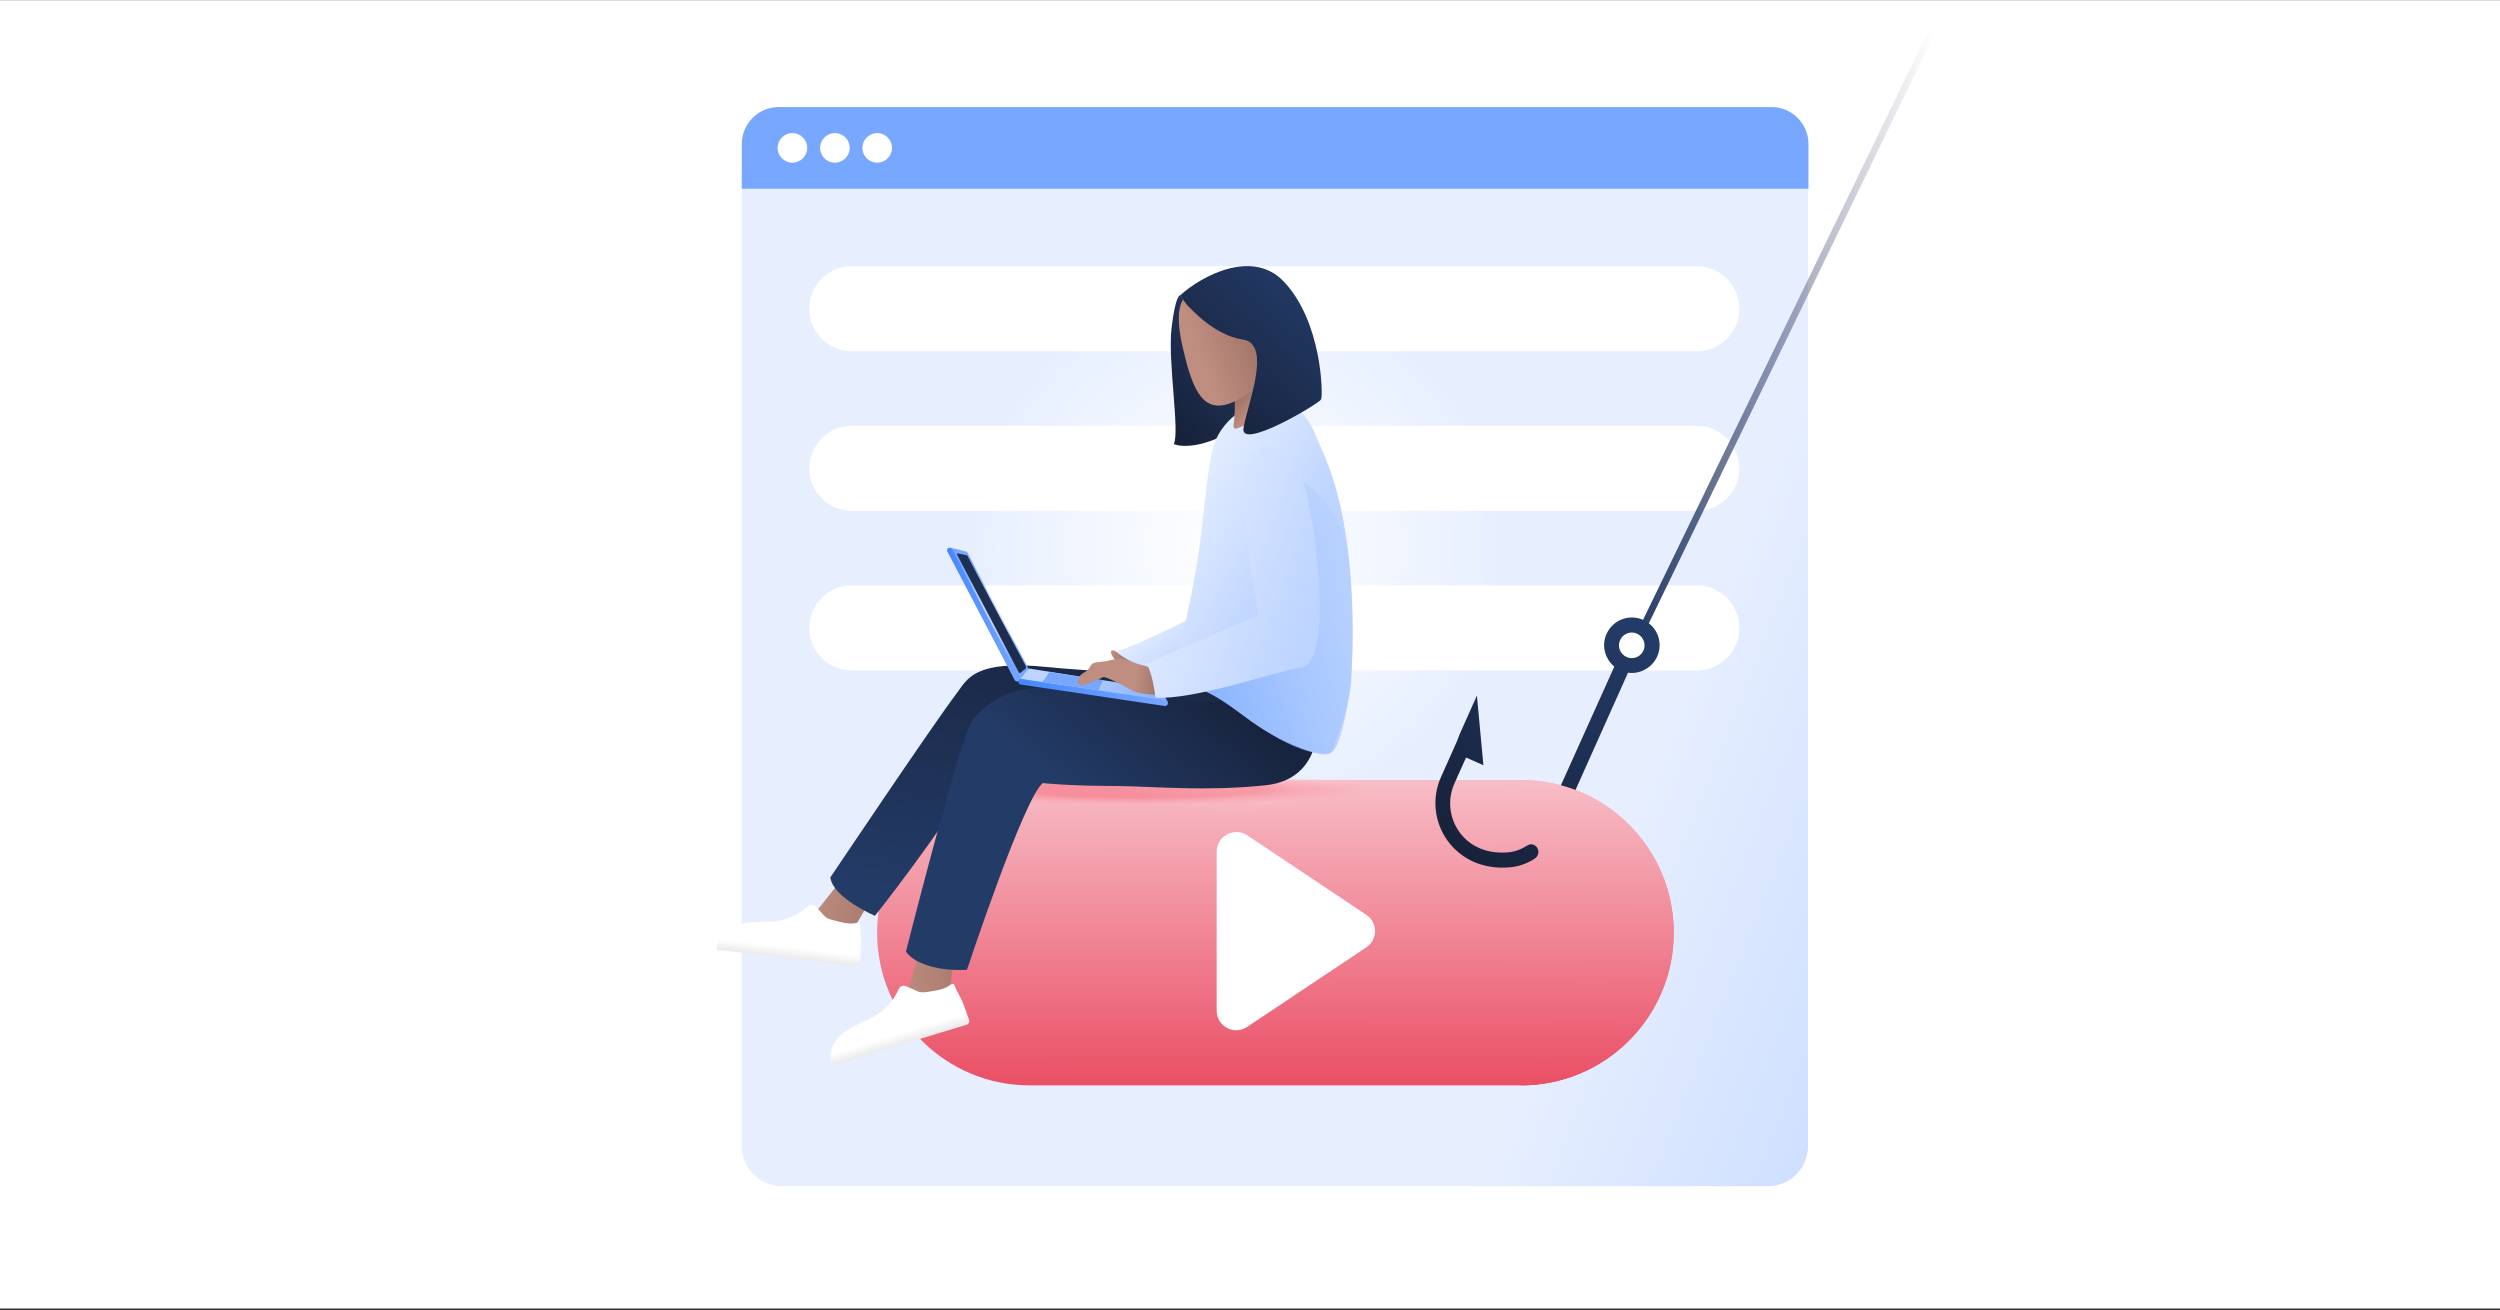 <svg fill="none" height="629" viewBox="0 0 1200 629" width="1200" xmlns="http://www.w3.org/2000/svg" xmlns:xlink="http://www.w3.org/1999/xlink"><rect x="0" y="0" width="1200" height="629" fill="#333333" stroke="none"/><linearGradient id="lg1"><stop offset="0" stop-color="#bdd4ff"/><stop offset="1" stop-color="#e7efff"/></linearGradient><linearGradient id="paint0_linear_35_1248" gradientUnits="userSpaceOnUse" x1="1012.16" x2="781.835" xlink:href="#lg1" y1="476.711" y2="385.311"/><linearGradient id="lg2"><stop offset="0" stop-color="#ea4f65"/><stop offset="1" stop-color="#fce3e8"/></linearGradient><linearGradient id="paint1_linear_35_1248" gradientUnits="userSpaceOnUse" x1="695" x2="694.888" xlink:href="#lg2" y1="520.984" y2="324"/><radialGradient id="paint2_radial_35_1248" cx="0" cy="0" gradientTransform="matrix(145.085 -.07 .005 10.062 549.027 379.012)" gradientUnits="userSpaceOnUse" r="1"><stop offset=".382" stop-color="#f64f64"/><stop offset="1" stop-color="#ffffff" stop-opacity="0"/></radialGradient><linearGradient id="paint3_linear_35_1248" gradientUnits="userSpaceOnUse" x1="786.29" x2="928.038" y1="159.912" y2="159.912"><stop offset="0" stop-color="#233b67"/><stop offset=".998" stop-color="#565378" stop-opacity="0"/></linearGradient><radialGradient id="paint4_radial_35_1248" cx="593" cy="263.353" gradientUnits="userSpaceOnUse" r="127.999"><stop offset="0" stop-color="#ffffff"/><stop offset="1" stop-color="#ffffff" stop-opacity="0"/></radialGradient><linearGradient id="lg3"><stop offset="0" stop-color="#bf8e80"/><stop offset="1" stop-color="#855d53"/></linearGradient><linearGradient id="paint5_linear_35_1248" gradientUnits="userSpaceOnUse" x1="388.662" x2="469.252" xlink:href="#lg3" y1="424.407" y2="454.418"/><linearGradient id="lg4"><stop offset="0" stop-color="#ffffff"/><stop offset=".998" stop-color="#e8e8e9"/></linearGradient><linearGradient id="paint6_linear_35_1248" gradientUnits="userSpaceOnUse" x1="378.911" x2="378.228" xlink:href="#lg4" y1="454.61" y2="460.474"/><linearGradient id="lg5"><stop offset="0" stop-color="#151d32"/><stop offset=".998" stop-color="#233b67"/></linearGradient><linearGradient id="paint7_linear_35_1248" gradientUnits="userSpaceOnUse" x1="550.423" x2="610.716" xlink:href="#lg5" y1="206.774" y2="160.603"/><linearGradient id="paint8_linear_35_1248" gradientUnits="userSpaceOnUse" x1="564.795" x2="580.265" xlink:href="#lg3" y1="320.528" y2="322.21"/><linearGradient id="paint9_linear_35_1248" gradientUnits="userSpaceOnUse" x1="571.938" x2="554.27" xlink:href="#lg1" y1="317.997" y2="294"/><linearGradient id="paint10_linear_35_1248" gradientUnits="userSpaceOnUse" x1="744" x2="717.647" y1="275" y2="467.468"><stop offset="0" stop-color="#151d32"/><stop offset="1" stop-color="#233b67"/></linearGradient><linearGradient id="paint11_linear_35_1248" gradientUnits="userSpaceOnUse" x1="428.023" x2="513.894" xlink:href="#lg3" y1="464.589" y2="459.93"/><linearGradient id="paint12_linear_35_1248" gradientUnits="userSpaceOnUse" x1="622.5" x2="551.692" xlink:href="#lg5" y1="330.128" y2="412.962"/><linearGradient id="paint13_linear_35_1248" gradientUnits="userSpaceOnUse" x1="618.575" x2="558.076" xlink:href="#lg1" y1="276.093" y2="241.522"/><linearGradient id="paint14_linear_35_1248" gradientUnits="userSpaceOnUse" x1="431.141" x2="432.856" xlink:href="#lg4" y1="496.174" y2="501.824"/><linearGradient id="paint15_linear_35_1248" gradientUnits="userSpaceOnUse" x1="532.935" x2="546.468" xlink:href="#lg3" y1="314.207" y2="319.481"/><linearGradient id="lg6"><stop offset=".269" stop-color="#bdd4ff"/><stop offset="1" stop-color="#77a7ff"/></linearGradient><radialGradient id="paint16_radial_35_1248" cx="474.778" cy="294.813" gradientUnits="userSpaceOnUse" r="26.369" xlink:href="#lg6"/><radialGradient id="paint17_radial_35_1248" cx="494.612" cy="310.869" gradientUnits="userSpaceOnUse" r="79.215" xlink:href="#lg6"/><linearGradient id="paint18_linear_35_1248" gradientUnits="userSpaceOnUse" x1="450.271" x2="498.042" xlink:href="#lg5" y1="317.28" y2="281.079"/><linearGradient id="lg7"><stop offset="0" stop-color="#4687ff"/><stop offset=".999" stop-color="#77a7ff"/></linearGradient><linearGradient id="paint19_linear_35_1248" gradientUnits="userSpaceOnUse" x1="454.594" x2="489.753" xlink:href="#lg7" y1="295.034" y2="295.034"/><linearGradient id="paint20_linear_35_1248" gradientUnits="userSpaceOnUse" x1="488.834" x2="560.622" xlink:href="#lg7" y1="332.413" y2="332.413"/><linearGradient id="paint21_linear_35_1248" gradientUnits="userSpaceOnUse" x1="519.464" x2="515.984" xlink:href="#lg7" y1="314.708" y2="323.989"/><linearGradient id="paint22_linear_35_1248" gradientUnits="userSpaceOnUse" x1="545.125" x2="566.915" xlink:href="#lg3" y1="324.736" y2="327.104"/><linearGradient id="paint23_linear_35_1248" gradientUnits="userSpaceOnUse" x1="603.673" x2="591.496" xlink:href="#lg3" y1="196.046" y2="183.724"/><linearGradient id="paint24_linear_35_1248" gradientUnits="userSpaceOnUse" x1="575.585" x2="627.493" xlink:href="#lg3" y1="169.576" y2="150.575"/><linearGradient id="paint25_linear_35_1248" gradientUnits="userSpaceOnUse" x1="547.768" x2="617.237" xlink:href="#lg5" y1="200.38" y2="123.768"/><linearGradient id="paint26_linear_35_1248" gradientUnits="userSpaceOnUse" x1="565.251" x2="747.674" y1="316.83" y2="256.667"><stop offset=".001" stop-color="#82b0ff"/><stop offset="1" stop-color="#e7efff" stop-opacity="0"/></linearGradient><linearGradient id="paint27_linear_35_1248" gradientUnits="userSpaceOnUse" x1="631.929" x2="543.341" xlink:href="#lg1" y1="292.425" y2="260.015"/><linearGradient id="paint28_linear_35_1248" gradientUnits="userSpaceOnUse" x1="659.611" x2="762.14" xlink:href="#lg5" y1="404.432" y2="284.236"/><linearGradient id="paint29_linear_35_1248" gradientUnits="userSpaceOnUse" x1="782.624" x2="782.037" xlink:href="#lg2" y1="520.984" y2="324.002"/><path d="M0 .078H1200V628.078H0Z" fill="#ffffff"/><g clip-rule="evenodd" fill-rule="evenodd"><path d="M848.555 569.384H375.355C364.655 569.384 355.955 560.684 355.955 549.984V85.784C355.955 75.084 364.655 66.384 375.355 66.384H848.455C859.155 66.384 867.855 75.084 867.855 85.784V549.984C867.855 560.684 859.255 569.384 848.555 569.384Z" fill="url(#paint0_linear_35_1248)"/><path d="M867.855 90.584H356.055V69.084C356.055 59.384 363.955 51.384 373.755 51.384H850.355C860.055 51.384 868.055 59.284 868.055 69.084V90.584H867.855Z" fill="#77a7ff"/><path d="M814.455 168.584H408.855C397.555 168.584 388.455 159.384 388.455 148.184 388.455 136.884 397.655 127.784 408.855 127.784H814.455C825.755 127.784 834.855 136.984 834.855 148.184 834.955 159.484 825.755 168.584 814.455 168.584Z" fill="#ffffff"/><path d="M814.455 245.184H408.855C397.555 245.184 388.455 235.984 388.455 224.784 388.455 213.484 397.655 204.384 408.855 204.384H814.455C825.755 204.384 834.855 213.584 834.855 224.784 834.955 236.084 825.755 245.184 814.455 245.184Z" fill="#ffffff"/><path d="M814.455 321.784H408.855C397.555 321.784 388.455 312.584 388.455 301.384 388.455 290.084 397.655 280.984 408.855 280.984H814.455C825.755 280.984 834.855 290.184 834.855 301.384 834.955 312.684 825.755 321.784 814.455 321.784Z" fill="#ffffff"/></g><path d="M730.103 520.984H494.3C453.799 520.984 421 488.185 421 447.684 421 407.182 453.799 374.384 494.3 374.384H730.103C770.604 374.384 803.403 407.182 803.403 447.684 803.403 488.061 770.604 520.984 730.103 520.984Z" fill="url(#paint1_linear_35_1248)"/><path d="M549 386.5C608.647 386.5 657 383.116 657 378.942 657 374.768 608.647 371.384 549 371.384 489.353 371.384 441 374.768 441 378.942 441 383.116 489.353 386.5 549 386.5Z" fill="url(#paint2_radial_35_1248)" opacity=".4"/><path d="M789.226 303.771 786.312 302.368 925.086 16.078 928 17.481 789.226 303.771Z" fill="url(#paint3_linear_35_1248)"/><path d="M593 391.384C663.692 391.384 721 334.076 721 263.384 721 192.691 663.692 135.384 593 135.384 522.308 135.384 465 192.691 465 263.384 465 334.076 522.308 391.384 593 391.384Z" fill="url(#paint4_radial_35_1248)"/><path d="M407.855 449.084 419.555 429.084 409.855 414.884 388.355 441.784 407.855 449.084Z" fill="url(#paint5_linear_35_1248)"/><path d="M391.355 434.984C390.355 434.084 388.855 434.084 387.755 434.984 384.755 437.784 378.655 442.184 369.755 442.384 358.255 442.584 349.155 442.584 344.555 451.884 343.755 453.484 344.055 455.884 344.055 455.884L410.655 463.684C411.755 463.784 412.555 463.084 412.755 462.084 412.955 459.184 413.455 453.484 413.355 451.684 413.155 448.284 412.855 445.584 412.955 443.984 413.055 443.184 412.355 442.684 411.655 442.884 407.955 443.684 405.855 443.284 399.955 441.684 395.355 440.584 396.055 439.584 391.355 434.984Z" fill="url(#paint6_linear_35_1248)"/><path d="M566.455 141.784C566.455 141.784 564.255 141.284 562.355 157.384 560.455 173.484 566.355 206.484 563.455 213.184 563.455 213.184 574.055 217.984 595.155 204.584L602.655 202.584 604.255 179.284 583.855 166.784 566.455 141.784Z" fill="url(#paint7_linear_35_1248)"/><path d="M566.955 313.884C566.955 313.884 558.555 315.084 555.855 316.984 553.155 318.784 544.655 322.884 544.755 324.384 544.855 325.884 547.255 325.184 548.755 324.784 550.155 324.384 549.855 326.184 553.255 325.284 556.655 324.284 560.655 323.084 560.655 323.084L572.955 318.884 566.955 313.884Z" fill="url(#paint8_linear_35_1248)"/><path d="M588.955 288.084C588.955 288.084 544.555 310.884 536.355 312.384 536.355 312.384 541.555 322.884 539.755 327.284L601.955 314.384 588.955 288.084Z" fill="url(#paint9_linear_35_1248)"/><path d="M488.655 370.884C499.555 365.684 510.455 364.684 521.955 365.684 521.455 365.584 521.055 365.584 520.555 365.484 543.255 368.184 565.955 365.684 588.655 364.284 596.655 363.784 604.655 363.584 612.755 363.384 617.755 353.984 617.055 344.784 617.055 344.784L620.655 325.784C620.655 325.784 538.155 323.784 502.855 320.184 467.555 316.584 464.355 325.984 459.355 332.584 447.455 348.284 398.555 421.184 398.555 421.184 399.855 430.984 419.955 439.584 419.955 439.584 428.455 429.084 462.255 384.584 473.155 362.384 476.655 355.084 481.755 365.584 488.655 370.884Z" fill="url(#paint10_linear_35_1248)"/><path d="M455.455 479.584 458.155 456.684 443.555 447.584 434.555 480.784 455.455 479.584Z" fill="url(#paint11_linear_35_1248)"/><path d="M610.955 330.984C610.955 330.984 593.355 338.384 568.555 336.584 543.755 334.784 520.655 331.484 516.855 331.884 512.855 332.184 484.955 322.284 466.255 346.484 459.355 359.784 434.855 456.784 434.855 456.784 439.655 463.584 452.755 466.184 464.155 465.484 464.155 465.484 491.455 382.984 500.555 375.884 500.555 375.884 512.855 377.284 536.455 377.284 555.455 377.584 578.455 379.884 607.055 376.984 628.355 374.784 633.255 358.684 633.255 340.684L610.955 330.984Z" fill="url(#paint12_linear_35_1248)"/><path d="M581.955 216.084C576.555 240.184 579.455 264.184 561.955 325.884 561.955 325.884 577.455 329.684 588.555 337.384 597.855 343.784 610.455 355.584 632.655 361.684 635.555 362.484 638.355 362.684 639.455 359.884 641.655 354.084 648.155 339.484 648.755 324.484 652.155 244.684 635.355 219.084 631.455 208.884 625.555 193.384 613.855 191.384 607.755 193.084 599.455 192.784 585.055 201.984 581.955 216.084Z" fill="url(#paint13_linear_35_1248)"/><path d="M434.655 473.284C433.355 472.884 431.955 473.484 431.355 474.784 429.755 478.484 425.855 484.984 417.855 488.784 407.355 493.584 399.055 497.184 398.555 507.584 398.455 509.384 399.755 511.384 399.755 511.384L463.955 491.884C464.955 491.584 465.455 490.584 465.155 489.584 464.155 486.784 462.355 481.384 461.555 479.884 459.955 476.784 458.655 474.484 458.155 472.984 457.955 472.284 457.055 471.984 456.555 472.484 453.555 474.684 451.355 475.184 445.355 476.084 440.555 476.884 440.855 475.684 434.655 473.284Z" fill="url(#paint14_linear_35_1248)"/><path d="M544.455 318.284C544.055 318.384 538.255 314.884 537.455 314.184 536.655 313.484 535.155 311.884 533.755 312.284 532.555 312.684 533.755 314.784 534.455 315.684 535.155 316.684 536.355 318.284 536.355 318.284H544.455Z" fill="url(#paint15_linear_35_1248)"/><path d="M456.255 262.884 463.655 264.684C463.955 264.784 464.355 264.984 464.455 265.384L494.055 321.684 488.955 326.784 455.655 264.784C455.355 263.984 455.455 262.684 456.255 262.884Z" fill="url(#paint16_radial_35_1248)"/><path d="M557.355 330.884 493.855 320.884 489.055 326.684 560.655 337.184 557.355 330.884Z" fill="url(#paint17_radial_35_1248)"/><path d="M459.955 265.684 463.955 266.484C464.055 266.484 464.255 266.584 464.355 266.784L492.555 320.084C492.655 320.384 492.555 320.584 492.455 320.784L489.855 322.884C489.555 323.184 489.155 322.984 489.055 322.784L459.455 266.384C459.155 266.084 459.555 265.484 459.955 265.684Z" fill="url(#paint18_linear_35_1248)"/><path d="M488.955 326.984C488.255 327.284 487.455 327.084 487.055 326.484L454.655 264.584C454.355 264.084 454.655 263.384 455.155 263.084 455.855 262.784 456.655 262.984 457.055 263.584L489.455 325.484C489.955 326.084 489.655 326.684 488.955 326.984Z" fill="url(#paint19_linear_35_1248)"/><path d="M560.555 337.684V337.784C560.455 338.484 559.755 338.984 559.055 338.884L489.955 328.584C489.255 328.484 488.755 327.784 488.855 327.084V326.984C488.955 326.284 489.655 325.784 490.355 325.884L559.455 336.184C560.155 336.284 560.755 336.984 560.555 337.684Z" fill="url(#paint20_linear_35_1248)"/><path d="M500.455 327.284 527.455 331.384 529.255 326.584 503.755 322.584 500.455 327.284Z" fill="url(#paint21_linear_35_1248)"/><path d="M555.355 333.484C555.355 333.484 547.255 333.584 543.355 331.384 539.355 329.184 530.355 324.284 529.255 325.084 528.155 325.884 519.955 329.284 518.855 329.084 517.755 328.784 516.555 326.484 518.055 325.484 519.555 324.484 516.555 325.184 520.755 322.584 524.955 319.884 521.755 318.184 528.255 317.684 534.855 317.184 536.455 314.784 541.555 316.984 546.655 319.184 555.355 321.184 555.355 321.184V333.484Z" fill="url(#paint22_linear_35_1248)"/><path d="M592.155 181.584C592.155 181.584 593.455 196.984 592.055 204.284 591.855 205.284 592.855 206.084 593.755 205.684L604.455 201.284 605.255 177.084 592.155 181.584Z" fill="url(#paint23_linear_35_1248)"/><path d="M568.955 142.784C568.955 142.784 563.055 145.784 567.455 165.684 571.955 185.684 576.555 196.984 588.055 194.284 599.555 191.584 609.455 179.084 609.455 179.084 609.455 179.084 610.955 162.184 598.455 157.284 586.155 152.384 571.955 140.884 568.955 142.784Z" fill="url(#paint24_linear_35_1248)"/><path d="M569.955 146.584C570.955 147.284 582.255 160.884 596.655 162.984 611.155 165.084 597.955 196.384 596.855 205.784 595.655 216.084 633.255 193.684 634.155 191.684 635.055 189.684 634.655 154.184 615.955 134.884 601.255 119.684 577.155 131.984 566.355 141.884L569.955 146.584Z" fill="url(#paint25_linear_35_1248)"/><path d="M622.055 229.284C622.055 229.284 644.255 239.384 647.455 268.284 653.155 319.784 644.755 360.684 638.155 361.584 621.955 363.884 594.855 341.884 594.855 341.884 594.855 341.884 582.055 332.884 578.855 331.884L615.655 301.384 622.055 229.284Z" fill="url(#paint26_linear_35_1248)"/><path d="M622.555 222.184C618.155 214.884 600.155 205.684 597.755 228.284 595.255 251.984 604.955 298.684 603.955 295.184 603.855 295.484 549.755 318.684 549.755 318.684 552.755 319.684 554.655 334.884 554.655 334.884 573.455 335.984 610.455 322.784 625.055 320.284 640.055 316.484 631.855 249.984 624.855 227.884 624.055 225.284 623.255 223.384 622.555 222.184Z" fill="url(#paint27_linear_35_1248)"/><path d="M795.453 315.136C798.461 308.426 795.453 300.559 788.742 297.551 782.032 294.543 774.165 297.551 771.157 304.261 768.611 309.814 770.347 316.178 774.859 319.995L739.919 397.626C737.143 403.874 731.127 408.27 724.416 409.08 714.467 410.121 705.79 406.65 700.583 399.477 695.609 392.651 694.683 383.627 698.154 375.991L703.707 363.612 712.037 367.314 708.913 333.879 700.699 352.274 699.311 355.861 691.675 372.983C687.163 383.049 688.435 394.734 694.914 403.642 698.038 407.923 702.319 411.394 707.178 413.592 707.294 413.592 707.409 413.708 707.409 413.708 712.847 416.022 718.863 416.947 725.342 416.253 734.597 415.212 742.696 409.196 746.63 400.634L781.454 322.888C787.007 323.698 792.907 320.69 795.453 315.136ZM780.759 315.368C777.636 313.979 776.247 310.277 777.636 307.269 779.024 304.145 782.726 302.757 785.734 304.145 788.858 305.534 790.246 309.236 788.858 312.244 787.47 315.368 783.883 316.756 780.759 315.368Z" fill="url(#paint28_linear_35_1248)"/><path d="M730.103 520.984 761.5 458.384C720.999 458.384 736 453.385 736 412.884 741.5 408.884 736.5 403.384 733 405.884L730.103 374.384C770.604 374.384 803.403 407.182 803.403 447.684 803.403 488.061 770.604 520.984 730.103 520.984Z" fill="url(#paint29_linear_35_1248)"/><path d="M380.355 78.084C384.276 78.084 387.455 74.905 387.455 70.984 387.455 67.063 384.276 63.884 380.355 63.884 376.434 63.884 373.255 67.063 373.255 70.984 373.255 74.905 376.434 78.084 380.355 78.084Z" fill="#ffffff"/><path d="M400.755 78.084C404.676 78.084 407.855 74.905 407.855 70.984 407.855 67.063 404.676 63.884 400.755 63.884 396.834 63.884 393.655 67.063 393.655 70.984 393.655 74.905 396.834 78.084 400.755 78.084Z" fill="#ffffff"/><path d="M421.055 78.084C424.976 78.084 428.155 74.905 428.155 70.984 428.155 67.063 424.976 63.884 421.055 63.884 417.134 63.884 413.955 67.063 413.955 70.984 413.955 74.905 417.134 78.084 421.055 78.084Z" fill="#ffffff"/><path d="M655.749 439.058 598.738 400.998C592.422 396.787 584 401.321 584 408.772V485.055C584 492.667 592.422 497.202 598.738 492.829L655.749 454.768C661.417 451.043 661.417 442.783 655.749 439.058Z" fill="#ffffff"/></svg>
